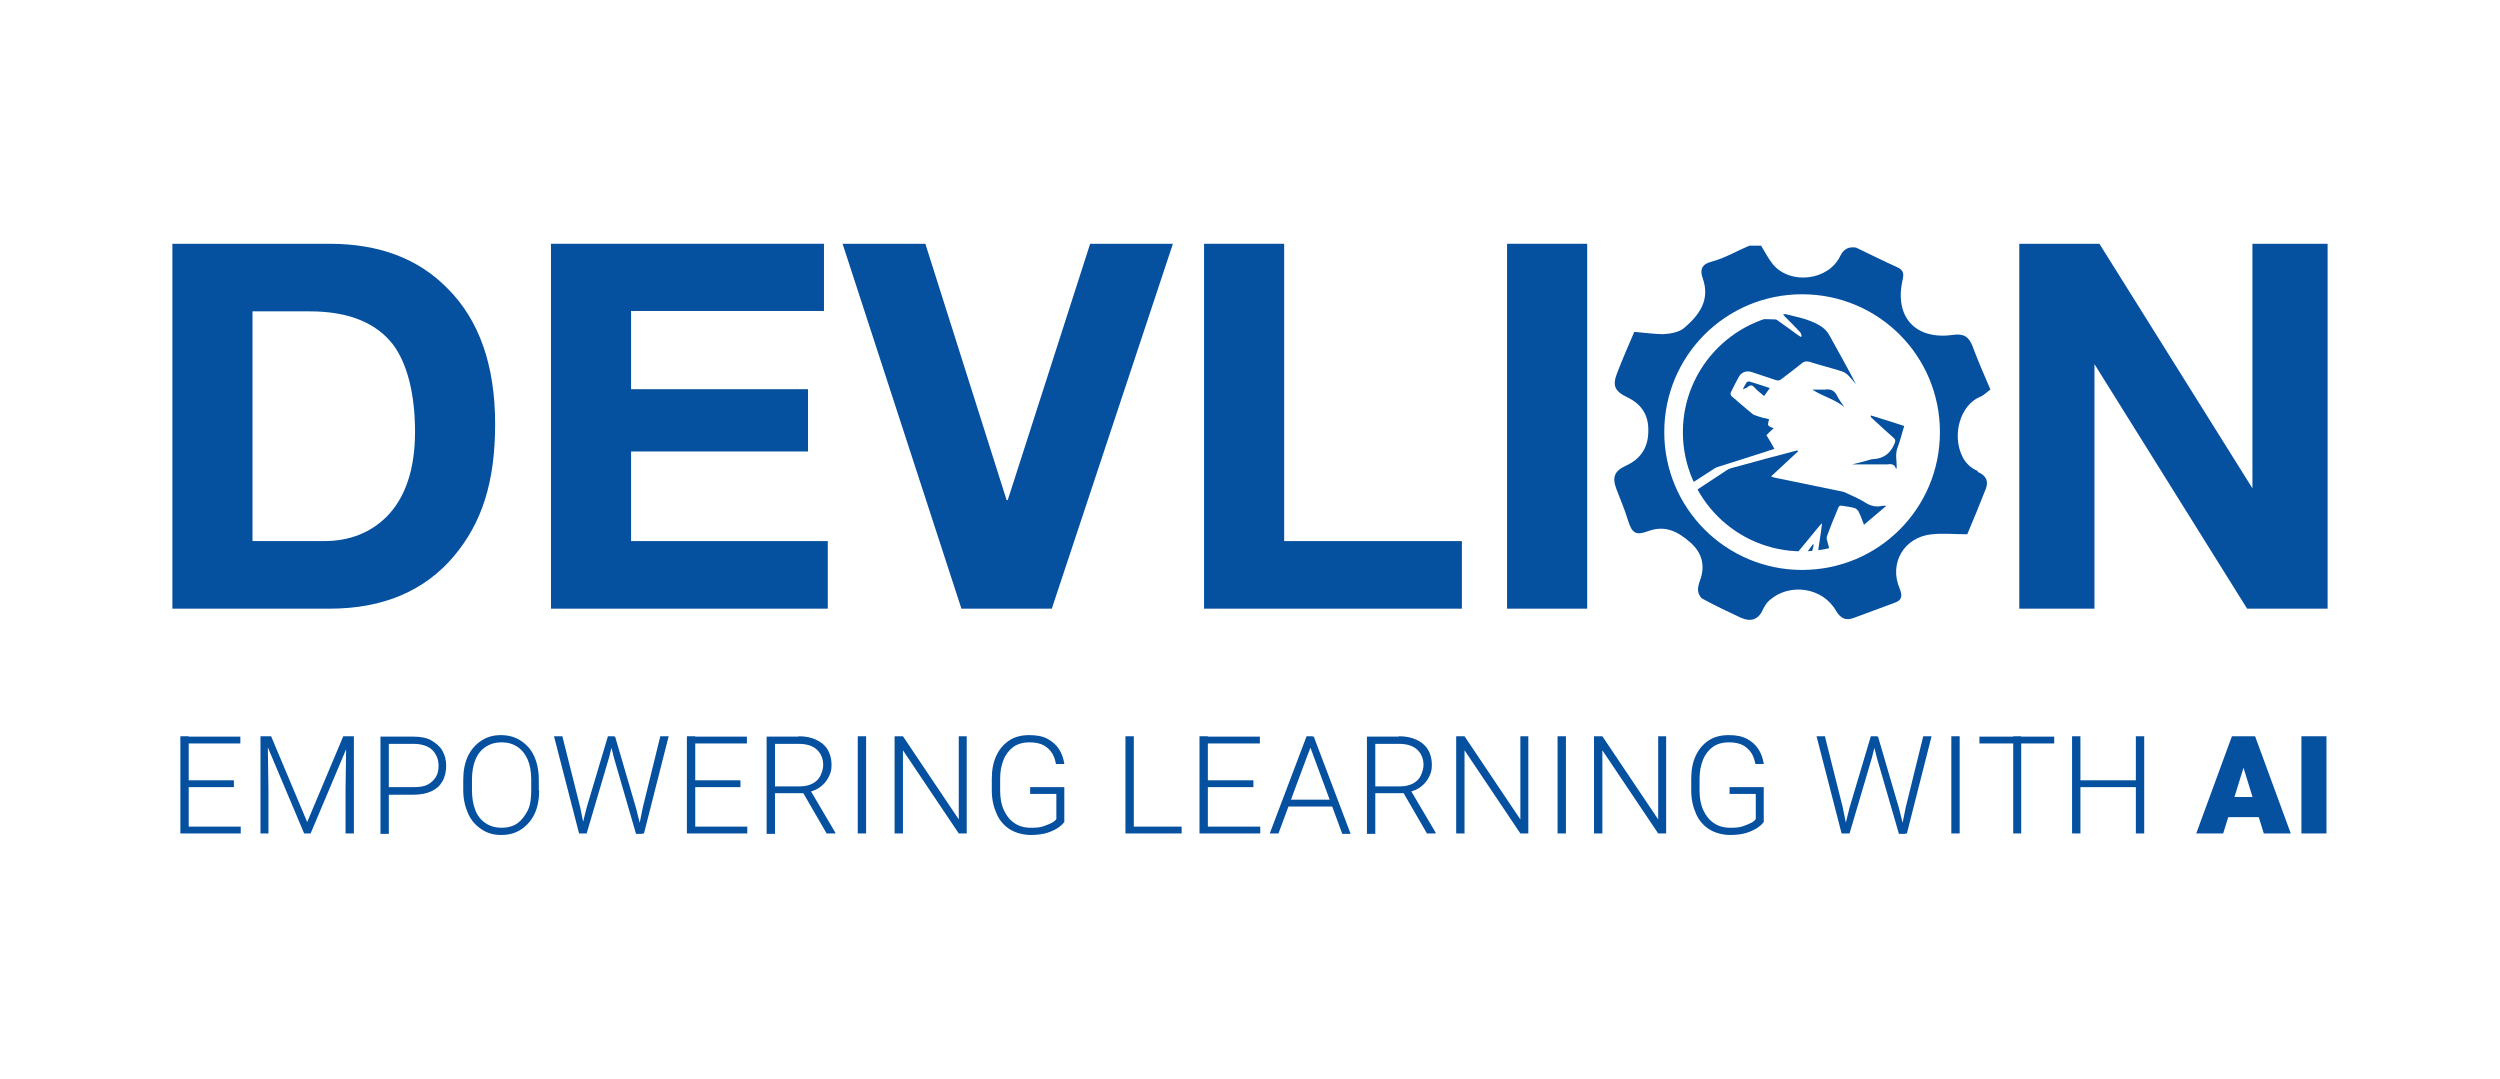 <?xml version="1.0" encoding="UTF-8"?>
<svg xmlns="http://www.w3.org/2000/svg" version="1.1" xmlns:xlink="http://www.w3.org/1999/xlink" viewBox="0 0 658.4 284.1">
  <defs>
    <style>
      .cls-1 {
        fill: #0650a0;
      }

      .cls-2 {
        fill: none;
      }

      .cls-3 {
        clip-path: url(#clippath);
      }
    </style>
    <clipPath id="clippath">
      <path class="cls-2" d="M443.2,113.8c0,17.4,14.1,31.4,31.4,31.4s31.4-14.1,31.4-31.4-14.1-31.4-31.4-31.4-31.4,14.1-31.4,31.4Z"/>
    </clipPath>
  </defs>
  <!-- Generator: Adobe Illustrator 28.7.1, SVG Export Plug-In . SVG Version: 1.2.0 Build 142)  -->
  <g>
    <g id="Layer_1">
      <path class="cls-1" d="M66.5,81.9v60.6h18.8c6.8,0,12.3-2.2,16.6-6.5,4.9-5,7.4-12.5,7.4-22.3s-2-18-5.9-23.1c-4.5-5.7-11.8-8.6-21.8-8.6h-15.1ZM45.4,160.3v-96.1h41.4c13,0,23.4,3.9,31.1,11.8,8.3,8.3,12.5,20.2,12.5,35.7s-3.6,26.1-10.8,34.7c-7.7,9.2-18.7,13.9-32.8,13.9h-41.4,0Z"/>
      <polygon class="cls-1" points="145.1 64.2 145.1 160.3 218 160.3 218 142.5 166.2 142.5 166.2 118.9 212.8 118.9 212.8 102.5 166.2 102.5 166.2 81.9 217 81.9 217 64.2 145.1 64.2"/>
      <polygon class="cls-1" points="287.1 64.2 265.4 131.7 265.1 131.7 243.7 64.2 221.9 64.2 253.2 160.3 277 160.3 308.9 64.2 287.1 64.2"/>
      <polygon class="cls-1" points="317.1 64.2 317.1 160.3 385 160.3 385 142.5 338.2 142.5 338.2 64.2 317.1 64.2"/>
      <rect class="cls-1" x="396.9" y="64.2" width="21.1" height="96.1"/>
      <path class="cls-1" d="M474.6,150.1c-20,0-36.3-16.2-36.3-36.3s16.2-36.3,36.3-36.3,36.3,16.2,36.3,36.3-16.2,36.3-36.3,36.3M520.8,124c-1.6-.6-3.2-2.1-3.9-3.6-3-5.8-.6-13.8,4.6-15.9,1-.4,1.8-1.3,2.7-1.9-1.7-4-3.3-7.6-4.7-11.4-1-2.6-2.4-3.4-5.2-3-9.9,1.4-15.5-4.8-13.2-14.6.4-1.8,0-2.6-1.6-3.3-3.6-1.6-7.1-3.4-10.7-5.1-2-.3-3.3.4-4.2,2.3-3.1,6.4-13.1,7.6-17.7,2.1-1.2-1.5-2.1-3.3-3.1-4.9h-3.1c-3.3,1.4-6.5,3.3-9.9,4.2-2.8.7-3.1,2.3-2.4,4.3,2.1,5.8-.9,9.8-4.9,13.2-1.3,1.1-3.6,1.5-5.4,1.6-2.5,0-5.1-.4-7.7-.6-1.6,3.7-3.1,7.2-4.5,10.8-1.3,3.3-.7,4.8,2.6,6.4,3.8,1.8,5.7,4.7,5.6,8.9,0,4.2-1.9,7.3-5.8,9.1-3.1,1.4-3.8,3-2.6,6.2,1,2.7,2.2,5.4,3,8.1,1.1,3.5,2,4.2,5.3,3,4.5-1.7,7.9.1,11.1,2.9,3.1,2.7,4.1,6.1,2.6,10.1-.3.9-.6,1.8-.5,2.7.1.8.6,1.8,1.2,2.1,3.3,1.8,6.7,3.4,10.1,5,2.8,1.2,4.7.4,5.9-2.4.4-.8.9-1.6,1.6-2.2,5.3-4.7,14-3.4,17.5,2.7,1.3,2.2,2.7,2.7,4.8,1.9,3.6-1.3,7.2-2.7,10.8-4,1.9-.7,1.9-1.9,1.2-3.7-2.9-6.7,1.2-13.6,8.5-14.3,3-.3,6,0,9.3,0,1.6-3.8,3.3-7.9,4.9-12,.7-1.9.2-3.4-2.1-4.4"/>
      <polygon class="cls-1" points="593.2 64.2 593.2 128.6 552.9 64.2 531.8 64.2 531.8 160.3 551.6 160.3 551.6 95.9 591.8 160.3 613 160.3 613 64.2 593.2 64.2"/>
      <g class="cls-3">
        <g>
          <path class="cls-1" d="M434.4,111c-3.6-2.1-7.2-4.1-10.9-6.2,7.2-3.4,14.3-6.7,21.4-9.9v-.2c-5.2-1.2-10.3-2.4-15.5-3.6v-.2c7.2-1.3,14.4-2.5,21.6-3.8v-.2c-1.8-1-3.6-2.1-5.4-3.1v-.2h.8c6.9.2,13.8.3,20.7.5.4,0,.8,0,1.2.4,1.7,1.2,3.4,2.4,5,3.6.3.2.6.4.9.6.1,0,.2,0,.3-.2-.1-.3-.2-.8-.4-1-1.3-1.4-2.7-2.8-4-4.1-.2-.2-.4-.5-.8-.9,3.5.9,6.9,1.4,9.9,3.2,1.2.7,2.1,1.6,2.7,2.8,2.3,4.2,4.7,8.4,6.9,12.7-.7-.8-1.3-1.6-2-2.3-.5-.5-1.1-.9-1.7-1.1-2.8-.9-5.7-1.6-8.5-2.5-.8-.2-1.4-.2-2.1.4-1.7,1.4-3.5,2.7-5.3,4.1-.5.4-.9.5-1.5.3-2.1-.7-4.2-1.4-6.3-2.1-1.5-.5-2.9,0-3.6,1.5-.7,1.3-1.4,2.6-2,3.9-.1.3,0,.8.3,1,1.7,1.5,3.5,3,5.3,4.5.3.3.8.5,1.2.6,1.1.4,2.3.7,3.3.9-.1.6-.4,1.2-.2,1.6.2.4.8.5,1.4.8-.6.5-1.2,1.1-1.9,1.8.7,1.1,1.4,2.3,2.1,3.6-1.6.5-3.1,1-4.6,1.5-3.4,1.1-6.7,2.1-10.1,3.2-.7.2-1.3.6-1.9,1-7.4,4.8-14.7,9.5-22.1,14.3-.1,0-.3.2-.5.1,4.3-5.5,8.6-11,13-16.5,0,0,0,0-.1-.2-8.2,2.3-16.4,4.7-24.8,7.1.3-.5.5-.8.7-1.1,1.8-2.7,3.6-5.4,5.5-8,.4-.5.9-1,1.4-1.4,3.2-2.1,6.4-4.3,9.7-6.4.3-.2.6-.4,1-.7"/>
          <path class="cls-1" d="M473.6,118.8c-2.4,2.2-4.7,4.4-7.2,6.7.4,0,.7.3,1,.3,5.8,1.2,11.7,2.4,17.5,3.6.7.1,1.3.4,1.9.7,1.5.7,3.1,1.4,4.5,2.3,1.4.9,2.9,1.2,4.5.8h1c-2.1,1.8-3.9,3.3-5.9,5-.5-1.3-.9-2.5-1.5-3.6-.2-.3-.6-.7-1-.8-1-.3-2.1-.4-3.2-.6-.6-.1-.9,0-1.1.6-1,2.4-2,4.8-2.9,7.3-.2.4-.1.9,0,1.3,1.2,4.4,2.4,8.9,3.6,13.3.1.4.2.8.2,1.3-.2-.2-.3-.3-.5-.5-1.9-2.5-3.7-5.1-5.6-7.6-.7-.9-.3-1.9-.2-2.8.3-2.6.8-5.2,1.1-7.8v-.5c-.3.4-.6.6-.8.9-4.3,5.2-8.6,10.5-13,15.7-.3.3-.8.6-1.2.7-9.9.6-19.9,1.2-29.8,1.8-.1,0-.2,0-.4-.2,7.6-2.2,15.3-4.5,22.9-6.7v-.3c-12.2,1.2-24.3,2.3-36.5,3.5h0c9.9-4.7,19.9-9.4,30.1-14.2-1.9-.6-3.3-1.7-5.3-1-6.2,2.1-12.4,3.9-18.6,5.8-1.4.4-2.9.9-4.4,1.2,1.1-.7,2.1-1.5,3.2-2.2,9.6-6.3,19.2-12.7,28.8-19,.6-.4,1.4-.6,2.2-.8,5.5-1.5,10.9-3,16.4-4.4,0,0,0,0,.1.2"/>
          <path class="cls-1" d="M492.7,109.4c2.9.9,5.8,1.8,8.8,2.8-.6,1.8-1,3.7-1.7,5.5-.8,1.9-.2,3.8-.3,5.7h-.2c-.4-1.3-1.3-1.2-2.4-1.1h-9.1c.9-.2,2.4-.6,3.9-1,.6-.2,1.2-.4,1.8-.4,2.8-.2,4.5-1.7,5.5-4.2.2-.6.2-.9-.2-1.3-1.9-1.7-3.7-3.3-5.5-5-.2-.2-.4-.4-.7-.6h.1"/>
          <path class="cls-1" d="M477.7,143.4c-.6,2.2-1.1,4.5-1.8,6.7,0,.3-.3.7-.6.9-2.2,1.6-4.4,3.1-6.8,4.5,3-4,5.9-8.1,8.9-12.1h.2"/>
          <path class="cls-1" d="M485.7,107.2c-2.5-2.1-5.7-2.8-8.4-4.6,1.1,0,2.2,0,3.3,0,1.5-.2,2.5.2,3.2,1.6.5,1.1,1.3,2,1.9,3"/>
          <path class="cls-1" d="M459,102.5c.3-.6.6-1.2,1-1.8.1-.2.6-.3.8-.2,1.7.5,3.5,1.1,5.3,1.7-.6.8-1.1,1.5-1.5,2.1-.8-.7-1.7-1.3-2.5-2.2-.6-.7-1.1-.8-1.8-.2-.3.3-.8.4-1.2.6h-.1"/>
        </g>
      </g>
      <g>
        <path class="cls-1" d="M49.7,219.5h-2.2v-25.6h2.2v25.6ZM63.3,195.8h-14.3v-1.8h14.3v1.8ZM61.6,207.3h-12.6v-1.8h12.6v1.8ZM63.4,219.5h-14.4v-1.8h14.4v1.8Z"/>
        <path class="cls-1" d="M70.5,193.9l.2,14.4v11.2h-2.1v-25.6h1.9ZM71.4,193.9l9.5,22.6,9.5-22.6h2.2l-10.8,25.6h-1.7l-10.8-25.6h2.2,0ZM93.2,193.9v25.6h-2.2v-11.2l.2-14.4h2Z"/>
        <path class="cls-1" d="M101.7,209.1v-1.8h7.3c1.5,0,2.8-.2,3.7-.7s1.6-1.2,2.1-2,.7-1.8.7-2.9-.2-2-.7-2.9-1.1-1.6-2.1-2.1-2.2-.8-3.7-.8h-6.6v23.7h-2.2v-25.6h8.7c1.9,0,3.5.3,4.7,1s2.2,1.5,2.9,2.7,1,2.5,1,4-.3,2.9-1,4.1-1.6,2-2.9,2.6-2.9.9-4.7.9h-7.3v-.2Z"/>
        <path class="cls-1" d="M142,208.1c0,2.4-.4,4.5-1.2,6.2s-2,3.1-3.5,4.1-3.2,1.5-5.3,1.5-3.7-.5-5.2-1.5-2.7-2.3-3.5-4.1-1.3-3.8-1.3-6.2v-2.7c0-2.4.4-4.5,1.2-6.2s2-3.1,3.5-4.1,3.2-1.5,5.2-1.5,3.8.5,5.3,1.5,2.7,2.3,3.5,4.1,1.2,3.8,1.2,6.2v2.7h.1ZM139.9,205.3c0-2-.3-3.8-.9-5.2s-1.5-2.6-2.7-3.4-2.6-1.2-4.2-1.2-3,.4-4.2,1.2-2.1,1.9-2.7,3.4-.9,3.2-.9,5.2v2.8c0,2,.3,3.8.9,5.3s1.5,2.6,2.7,3.4,2.6,1.2,4.2,1.2,3.1-.4,4.2-1.2,2-2,2.7-3.4.9-3.2.9-5.3v-2.8Z"/>
        <path class="cls-1" d="M152.8,212.6l1.4,6.9h-1.7l-6.6-25.6h2.2l4.7,18.7h0ZM160.1,193.9h1.7l-1.4,5.6-5.9,20h-1.7l1.7-6.8,5.6-18.8h0ZM167.5,212.8l1.7,6.8h-1.7l-5.8-20-1.4-5.6h1.7l5.5,18.8ZM173.9,193.9h2.2l-6.5,25.6h-1.7l1.4-6.9,4.6-18.7h0Z"/>
        <path class="cls-1" d="M183.1,219.5h-2.2v-25.6h2.2v25.6ZM196.7,195.8h-14.3v-1.8h14.3v1.8ZM195,207.3h-12.6v-1.8h12.6v1.8ZM196.8,219.5h-14.4v-1.8h14.4v1.8Z"/>
        <path class="cls-1" d="M210.3,193.9c1.8,0,3.3.3,4.6.9s2.3,1.4,3,2.5,1.1,2.5,1.1,4.1-.3,2.3-.8,3.3-1.2,1.8-2.1,2.5-1.9,1.1-3.1,1.4l-.8.3h-8.9v-1.8h7.4c1.3,0,2.5-.3,3.4-.8s1.6-1.2,2-2.1.7-1.8.7-2.7c0-1.7-.6-3.1-1.7-4.1s-2.7-1.5-4.8-1.5h-6.2v23.7h-2.2v-25.6h8.4ZM211.1,208.1h2.3l6.6,11.2v.2h-2.3l-6.6-11.4Z"/>
        <path class="cls-1" d="M228.1,219.5h-2.2v-25.6h2.2v25.6Z"/>
        <path class="cls-1" d="M254.7,219.5h-2.2l-14.7-21.9v21.9h-2.2v-25.6h2.2l14.7,21.9v-21.9h2.1v25.6h0Z"/>
        <path class="cls-1" d="M280.3,216.5c-.3.4-.8.9-1.5,1.4s-1.7,1-2.9,1.4-2.7.6-4.5.6-3.8-.5-5.3-1.4-2.8-2.3-3.6-4.1-1.3-3.8-1.3-6.2v-3.1c0-2.4.4-4.4,1.2-6.1s1.9-3,3.4-4,3.3-1.4,5.3-1.4,3.5.3,4.8,1,2.3,1.6,3,2.7,1.2,2.4,1.4,3.9h-2.2c-.2-1-.5-2-1-2.8s-1.3-1.6-2.2-2.1-2.2-.8-3.8-.8-3.1.4-4.2,1.2-2,1.9-2.6,3.4-.9,3.1-.9,5v3.1c0,2,.3,3.7,1,5.2s1.6,2.6,2.8,3.4,2.6,1.2,4.3,1.2,2.4-.1,3.3-.4,1.6-.6,2.2-.9,1-.7,1.2-1v-6.6h-6.9v-1.8h9v9.1h0Z"/>
        <path class="cls-1" d="M298.6,219.5h-2.2v-25.6h2.2v25.6ZM311.2,219.5h-13.3v-1.8h13.3v1.8Z"/>
        <path class="cls-1" d="M318.1,219.5h-2.2v-25.6h2.2v25.6ZM331.8,195.8h-14.3v-1.8h14.3v1.8ZM330.1,207.3h-12.6v-1.8h12.6v1.8ZM331.9,219.5h-14.4v-1.8h14.4v1.8Z"/>
        <path class="cls-1" d="M336.6,219.5h-2.2l9.7-25.6h1.6v1.5c-.1,0-9,24.1-9,24.1h-.1ZM351.9,212.4h-13.6v-1.8h13.6v1.8ZM344.6,195.5v-1.5c-.1,0,1.4,0,1.4,0l9.7,25.6h-2.2l-8.9-24.1Z"/>
        <path class="cls-1" d="M368.4,193.9c1.8,0,3.3.3,4.6.9s2.3,1.4,3,2.5,1.1,2.5,1.1,4.1-.3,2.3-.8,3.3-1.2,1.8-2.1,2.5-1.9,1.1-3.1,1.4l-.8.3h-8.9v-1.8h7.4c1.3,0,2.5-.3,3.4-.8s1.6-1.2,2-2.1.7-1.8.7-2.7c0-1.7-.6-3.1-1.7-4.1s-2.7-1.5-4.8-1.5h-6.2v23.7h-2.2v-25.6h8.4ZM369.2,208.1h2.3l6.6,11.2v.2h-2.3l-6.6-11.4Z"/>
        <path class="cls-1" d="M402.6,219.5h-2.2l-14.7-21.9v21.9h-2.2v-25.6h2.2l14.7,21.9v-21.9h2.1v25.6h.1Z"/>
        <path class="cls-1" d="M412.4,219.5h-2.2v-25.6h2.2v25.6Z"/>
        <path class="cls-1" d="M438.9,219.5h-2.2l-14.7-21.9v21.9h-2.2v-25.6h2.2l14.7,21.9v-21.9h2.1v25.6h.1Z"/>
        <path class="cls-1" d="M464.5,216.5c-.3.4-.8.9-1.5,1.4s-1.7,1-2.9,1.4-2.7.6-4.5.6-3.8-.5-5.3-1.4-2.8-2.3-3.6-4.1-1.3-3.8-1.3-6.2v-3.1c0-2.4.4-4.4,1.2-6.1s1.9-3,3.4-4,3.3-1.4,5.3-1.4,3.5.3,4.8,1,2.3,1.6,3,2.7,1.2,2.4,1.4,3.9h-2.2c-.2-1-.5-2-1-2.8s-1.3-1.6-2.2-2.1-2.2-.8-3.8-.8-3.1.4-4.2,1.2-2,1.9-2.6,3.4-.9,3.1-.9,5v3.1c0,2,.3,3.7,1,5.2s1.6,2.6,2.8,3.4,2.6,1.2,4.3,1.2,2.4-.1,3.3-.4,1.6-.6,2.2-.9,1-.7,1.2-1v-6.6h-6.9v-1.8h9v9.1h0Z"/>
        <path class="cls-1" d="M485.3,212.6l1.4,6.9h-1.7l-6.6-25.6h2.2l4.7,18.7h0ZM492.7,193.9h1.7l-1.4,5.6-5.9,20h-1.7l1.7-6.8,5.6-18.8h0ZM500.1,212.8l1.7,6.8h-1.7l-5.8-20-1.4-5.6h1.7l5.5,18.8h0ZM506.5,193.9h2.2l-6.5,25.6h-1.7l1.4-6.9,4.6-18.7h0Z"/>
        <path class="cls-1" d="M516.1,219.5h-2.2v-25.6h2.2v25.6Z"/>
        <path class="cls-1" d="M541,195.8h-19.7v-1.8h19.7v1.8ZM532.3,219.5h-2.1v-25.6h2.1v25.6Z"/>
        <path class="cls-1" d="M547.9,219.5h-2.2v-25.6h2.2v25.6ZM563,207.3h-15.5v-1.8h15.5v1.8ZM564.7,219.5h-2.2v-25.6h2.2v25.6Z"/>
      </g>
      <g>
        <path class="cls-1" d="M585.5,219.5h-7.1l9.4-25.6h4.5l-.8,6.2-6,19.4h0ZM596.3,215.2h-13.1v-5.3h13.1v5.3ZM590.3,200.1l-.9-6.2h4.5l9.4,25.6h-7.1l-6-19.4h0Z"/>
        <path class="cls-1" d="M612.7,219.5h-6.6v-25.6h6.6v25.6Z"/>
      </g>
    </g>
  </g>
</svg>
